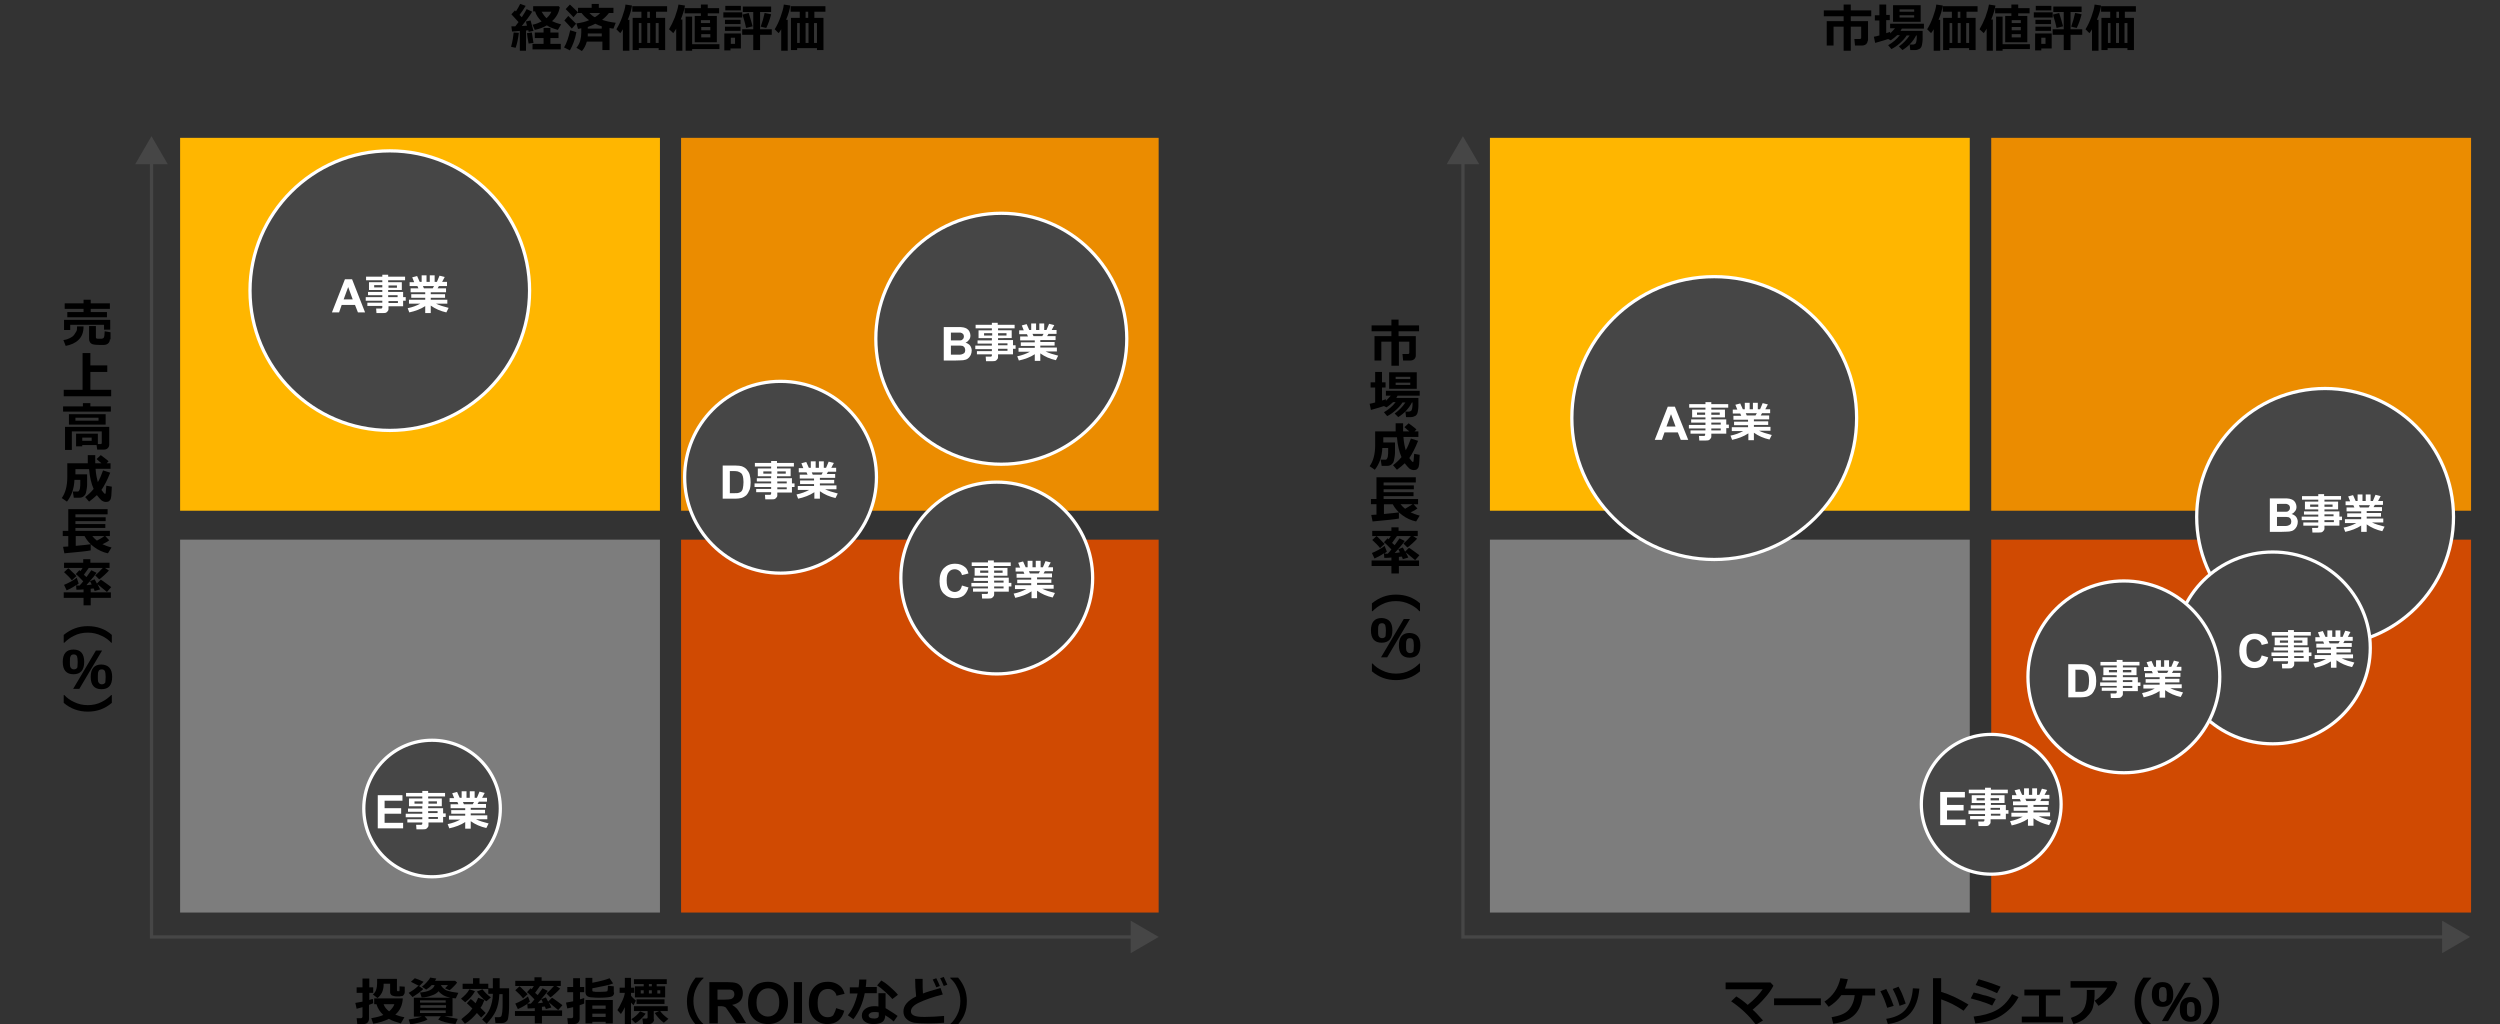 <?xml version="1.0" encoding="utf-8"?>
<!-- Generator: Adobe Illustrator 27.2.0, SVG Export Plug-In . SVG Version: 6.00 Build 0)  -->
<svg version="1.1" xmlns="http://www.w3.org/2000/svg" xmlns:xlink="http://www.w3.org/1999/xlink" x="0px" y="0px"
	 viewBox="0 0 769 315" enable-background="new 0 0 769 315" xml:space="preserve">
<rect x="0" y="0" width="769" height="315" fill="#333333" stroke="none"/>
<g id="template">
</g>
<g id="object">
	<g>
		<path d="M114.8,308.6c-0.3,0.1-0.7,0.3-1.3,0.5v4.3c0,0.5-0.2,0.9-0.5,1.2c-0.3,0.3-0.8,0.4-1.3,0.4h-1.8l-0.2-1.8h1.3
			c0.3,0,0.5-0.2,0.5-0.5v-2.9c-0.6,0.2-1.2,0.3-1.8,0.5l-0.4-1.8c0.4-0.1,1.1-0.2,2.2-0.4v-2.7h-1.8v-1.7h1.8v-2.7h2.1v2.7h1.2v1.7
			h-1.2v2.2c0.5-0.2,0.9-0.3,1.1-0.3L114.8,308.6z M123.9,307.1c-0.1,2-0.8,3.7-2.3,5c0.7,0.3,1.6,0.6,2.8,0.8l-1.1,1.9
			c-1.4-0.4-2.7-0.8-3.7-1.4c-1.4,0.7-3,1.2-4.8,1.5l-0.6-1.7c1.7-0.3,2.9-0.6,3.7-1c-1-0.9-1.7-2-2.1-3.3h-0.7v-1.8H123.9z
			 M124.5,303.5v1.7c0,0.3-0.1,0.5-0.3,0.8s-0.4,0.4-0.7,0.4c-0.3,0.1-0.7,0.1-1.3,0.1c-0.3,0-0.6,0-1-0.1s-0.7-0.2-0.9-0.4
			c-0.2-0.2-0.3-0.5-0.3-0.7v-2.7h-2v0.1v0.1v0.2c0,0.8-0.2,1.6-0.5,2.3c-0.4,0.7-0.8,1.3-1.4,1.7l-1.4-1.1c0.3-0.2,0.5-0.5,0.7-0.8
			s0.3-0.6,0.4-1s0.2-0.9,0.2-1.6v-1.4h6.1v3.5c0,0.2,0.1,0.3,0.2,0.3h0.3c0.1,0,0.1,0,0.2,0c0.1,0,0.1-0.2,0.1-0.6
			c0-0.4,0-0.7,0-0.9L124.5,303.5z M119.7,311.1c0.8-0.7,1.4-1.5,1.6-2.2H118C118.3,309.8,118.9,310.5,119.7,311.1z"/>
		<path d="M130.2,304.2c-0.3,0.4-0.9,0.8-1.5,1.3c-0.7,0.5-1.3,0.9-1.8,1.2l-1.2-1.3c1.1-0.6,2.1-1.3,3-2.2L130.2,304.2z
			 M131.5,313.6c-0.5,0.3-1.3,0.6-2.4,0.9c-1.1,0.3-2.1,0.5-2.9,0.6l-0.5-1.5c1.5-0.2,2.9-0.5,4.1-0.9h-2.5v-5.8h11.2
			c-0.9-0.2-1.7-0.5-2.2-0.8c-0.5-0.3-1-0.7-1.4-1.2c-0.4,0.5-1.1,1-2.1,1.3c-1,0.4-2,0.6-3.1,0.6l-0.5-1.5c1.2-0.1,2.2-0.3,3-0.7
			c0.8-0.4,1.3-0.9,1.5-1.6h-0.9c-0.5,0.6-1.1,1-1.7,1.4l-1.3-0.9c0.5-0.4,1-0.8,1.5-1.4s0.9-1,1-1.4l1.9,0.3
			c-0.1,0.3-0.3,0.5-0.4,0.7h6.2l0.6,0.5c-0.2,0.4-0.6,0.8-1.1,1.3s-0.9,0.9-1.2,1.1l-1.4-0.6c0.3-0.3,0.6-0.6,0.9-1h-2.2
			c0.2,0.3,0.4,0.7,0.8,1s0.7,0.6,1.1,0.7s0.9,0.3,1.5,0.4s1.3,0.2,2,0.3l-0.8,1.7c-0.4,0-0.7-0.1-1-0.1v5.6h-2.5
			c0.8,0.2,2.2,0.5,4.1,0.8l-0.7,1.6c-2.6-0.3-4.3-0.8-5.3-1.4l0.8-1h-5L131.5,313.6z M130.3,302l-1.3,1.3c-0.6-0.3-1.5-0.7-2.6-1.3
			l1.2-1.1C128.3,301.1,129.2,301.5,130.3,302z M137.1,308.4v-0.7h-7.9v0.7H137.1z M129.3,310h7.9v-0.8h-7.9V310z M137.1,310.8h-7.9
			v0.8h7.9V310.8z"/>
		<path d="M146.1,304.9c-0.7,1.3-1.7,2.4-3,3.4l-1.3-1.1c1.1-0.9,2-1.8,2.6-2.9L146.1,304.9z M149,307.6c-0.4,1.1-0.8,1.9-1.2,2.4
			c0.8,0.8,1.3,1.3,1.6,1.6L148,313c-0.3-0.4-0.8-0.8-1.3-1.4c-1.1,1.3-2.3,2.5-3.7,3.3l-1.1-1.4c0.5-0.4,1.1-0.9,1.8-1.5
			c0.7-0.6,1.2-1.2,1.6-1.8c-0.8-0.8-1.4-1.3-1.7-1.6l1.2-1.3c0.3,0.2,0.8,0.6,1.5,1.3c0.2-0.4,0.5-1,0.8-1.7L149,307.6z
			 M150.2,304.2h-7.9v-1.6h3.2v-1.7h2v1.7h2.7V304.2z M151,306.8l-1.4,1.2c-0.5-0.3-1-0.8-1.6-1.4c-0.6-0.6-1-1.1-1.3-1.6l1.7-0.7
			C149.1,305.2,150,306.1,151,306.8z M153.6,305.8c-0.1,2.2-0.5,3.9-1.1,5.2c-0.6,1.3-1.6,2.6-2.8,3.9l-1.4-1.3
			c1.1-1.1,1.9-2.2,2.4-3.4s0.9-2.7,0.9-4.5h-1.4V304h1.4v-3.1h2.1v3.1h2.9v5c0,0.9,0,1.8-0.1,2.7c-0.1,0.9-0.2,1.6-0.3,1.9
			c-0.1,0.3-0.4,0.6-0.7,0.8s-0.7,0.3-1.2,0.3h-1.9l-0.2-1.8h1.2c0.3,0,0.5-0.1,0.7-0.2c0.2-0.2,0.3-0.7,0.4-1.5
			c0.1-0.8,0.1-1.7,0.1-2.7l0-2.7H153.6z"/>
		<path d="M163,308.1c-0.1,0.1-0.4,0.3-0.8,0.6c0.4,0,0.8,0,1.1,0c0.4-0.4,0.7-0.8,1.1-1.3c-1.1-1.1-1.8-1.9-2.3-2.2l1.1-1.2
			c0.1,0,0.2,0.1,0.3,0.3c0.3-0.3,0.5-0.7,0.7-1h-5.7v-1.6h5.9v-1.1h2.2v1.1h5.9v1.6h-1.4l1.2,0.8c-0.3,0.3-0.7,0.8-1.4,1.4
			c-0.7,0.6-1.2,1.1-1.6,1.3l-1.2-1.2c0.8-0.7,1.6-1.5,2.3-2.3h-4.3c-0.5,0.7-1,1.4-1.5,2.1l0.8,0.7c0.6-0.8,1.1-1.5,1.5-2.1
			l1.6,0.8c-0.4,0.6-1.1,1.5-2.1,2.6l1.5-0.6c0.1,0.2,0.4,0.6,0.7,1.3l1.2-1.2c0.2,0.1,0.8,0.5,1.6,1.1c0.8,0.6,1.4,1,1.6,1.2
			l-1.3,1.5l-2.9-2.4c0.3,0.6,0.6,1.1,0.8,1.6l-1.7,0.5c0-0.1-0.1-0.4-0.3-0.8c-0.3,0-0.6,0.1-0.9,0.1v1.1h6.2v1.7h-6.2v2.3h-2.2
			v-2.3h-6.1V311h6.1v-0.9c-0.8,0.1-1.5,0.1-2.2,0.1l-0.1-1.4c-1.2,0.8-2.2,1.3-2.9,1.6l-0.8-1.7c0.5-0.2,1.2-0.5,2.1-1
			c0.9-0.5,1.5-0.9,1.8-1.2L163,308.1z M162.3,305.8l-1.4,1.3c-0.6-0.8-1.4-1.6-2.4-2.5l1.3-1.2c0.2,0.1,0.6,0.5,1.2,1.1
			C161.6,305.1,162,305.5,162.3,305.8z M165.4,308.6c0.5,0,1-0.1,1.6-0.2c-0.2-0.4-0.3-0.7-0.5-1C166,307.9,165.7,308.2,165.4,308.6
			z"/>
		<path d="M179.7,308.7c-0.3,0.1-0.8,0.3-1.4,0.5v4.2c0,0.5-0.2,0.9-0.5,1.2c-0.3,0.3-0.8,0.4-1.3,0.4h-1.8l-0.2-1.8h1.3
			c0.3,0,0.5-0.2,0.5-0.5v-2.9l-1.8,0.4l-0.4-1.8c0.5-0.1,1.2-0.2,2.2-0.4v-2.8h-1.8v-1.6h1.8v-2.7h2.1v2.7h1.3v1.6h-1.3v2.2
			c0.6-0.2,1-0.3,1.3-0.4L179.7,308.7z M186.3,314.3h-4.1v0.5h-2.1v-7.2h8.4v7.2h-2.2V314.3z M188.9,305.3c0,0.5-0.2,1-0.7,1.2
			s-1.7,0.4-3.8,0.4c-0.7,0-1.4,0-2.2-0.1c-0.8,0-1.4-0.2-1.7-0.5c-0.3-0.3-0.4-0.7-0.4-1.1v-4.4h2.1v1.5c2.6-0.5,4.4-1,5.3-1.4
			l1.1,1.6c-1.1,0.5-3.3,0.9-6.4,1.5v0.6c0,0.1,0,0.2,0.1,0.3c0.1,0.1,0.1,0.1,0.2,0.1c0.1,0,0.3,0,0.7,0.1c0.4,0,0.9,0,1.4,0
			c1.3,0,2-0.1,2.2-0.2c0.1-0.1,0.2-0.7,0.2-1.7l1.8,0.2V305.3z M186.3,310.3v-1h-4.1v1H186.3z M182.2,312.8h4.1v-1h-4.1V312.8z"/>
		<path d="M192.2,309.8c-0.3,0.7-0.7,1.4-1.2,2.1l-1.1-1.2c0.5-0.7,0.9-1.6,1.4-2.6c0.5-1,0.8-1.9,0.9-2.7h-1.6v-1.6h1.6v-3h1.9v3h1
			v1.6h-1v0.9c0.2,0.3,0.7,0.8,1.5,1.5l-0.7,1.4c-0.2-0.2-0.5-0.4-0.8-0.8v6.6h-1.9V309.8z M198.6,311.8c-0.3,0.5-0.9,1.1-1.5,1.7
			c-0.7,0.6-1.2,1-1.7,1.2l-1.2-1.2c1-0.6,1.9-1.4,2.7-2.4L198.6,311.8z M201.2,313.6c0,0.4-0.2,0.7-0.5,1s-0.7,0.4-1.1,0.4h-1.8
			l-0.2-1.7h1.2c0.1,0,0.2,0,0.3-0.1s0.1-0.2,0.1-0.3V311H195v-1.5h10.4v1.5h-4.3V313.6z M198,303.4v-0.7h-3v-1.5h10.1v1.5h-3.1v0.7
			h2.6v3.4h-9.3v-3.4H198z M204.4,308.8h-8.6v-1.4h8.6V308.8z M198,304.6h-0.9v1h0.9V304.6z M199.6,302.7v0.7h0.9v-0.7H199.6z
			 M200.5,304.6h-0.9v1h0.9V304.6z M205.6,313.4l-1.4,1.2c-1.1-0.8-2-1.8-2.8-3l1.6-0.7C203.6,311.8,204.5,312.6,205.6,313.4z
			 M203.1,305.6v-1h-0.9v1H203.1z"/>
		<path d="M216.4,315.2H214c-0.9-1.1-1.6-2.2-2-3.2c-0.5-1.2-0.7-2.6-0.7-4c0-2.7,0.9-5.1,2.7-7.3h2.4v0.2c-0.9,0.8-1.6,1.8-2.1,2.8
			c-0.7,1.3-1,2.7-1,4.2c0,1.5,0.3,2.9,1,4.3c0.5,1.1,1.2,2,2.1,2.8V315.2z"/>
		<path d="M218.2,314.7v-12.6h5.4c1.3,0,2.3,0.1,2.9,0.3c0.6,0.2,1.1,0.6,1.5,1.2c0.4,0.6,0.5,1.2,0.5,2c0,0.9-0.3,1.7-0.8,2.3
			c-0.6,0.6-1.4,1-2.5,1.2c0.5,0.3,1,0.7,1.4,1.1c0.4,0.4,0.8,1.1,1.4,2l1.5,2.5h-3l-1.8-2.7c-0.7-1-1.1-1.6-1.3-1.9
			c-0.2-0.3-0.5-0.4-0.8-0.5s-0.7-0.1-1.3-0.1h-0.5v5.3H218.2z M220.7,307.5h1.9c1.2,0,2-0.1,2.3-0.2c0.3-0.1,0.5-0.3,0.7-0.5
			c0.2-0.3,0.3-0.6,0.3-0.9c0-0.4-0.1-0.8-0.3-1c-0.2-0.3-0.5-0.4-1-0.5c-0.2,0-0.8,0-1.9,0h-2V307.5z"/>
		<path d="M230.1,308.5c0-1.3,0.2-2.4,0.6-3.2c0.3-0.6,0.7-1.2,1.2-1.7c0.5-0.5,1-0.9,1.6-1.1c0.8-0.3,1.7-0.5,2.7-0.5
			c1.9,0,3.3,0.6,4.5,1.7c1.1,1.2,1.7,2.8,1.7,4.8c0,2-0.6,3.6-1.7,4.8c-1.1,1.1-2.6,1.7-4.4,1.7c-1.9,0-3.4-0.6-4.5-1.7
			C230.6,312.1,230.1,310.5,230.1,308.5z M232.7,308.4c0,1.4,0.3,2.5,1,3.2c0.7,0.7,1.5,1.1,2.5,1.1s1.8-0.4,2.5-1.1s1-1.8,1-3.3
			c0-1.4-0.3-2.5-0.9-3.2s-1.5-1.1-2.5-1.1c-1,0-1.9,0.4-2.5,1.1C233,305.9,232.7,307,232.7,308.4z"/>
		<path d="M244.2,314.7v-12.6h2.5v12.6H244.2z"/>
		<path d="M257.2,310.1l2.5,0.8c-0.4,1.4-1,2.4-1.9,3.1c-0.9,0.7-2,1-3.3,1c-1.7,0-3-0.6-4.1-1.7c-1.1-1.1-1.6-2.7-1.6-4.7
			c0-2.1,0.5-3.7,1.6-4.9s2.5-1.7,4.3-1.7c1.5,0,2.8,0.5,3.8,1.4c0.6,0.5,1,1.3,1.3,2.3l-2.5,0.6c-0.1-0.7-0.5-1.2-0.9-1.5
			c-0.5-0.4-1-0.6-1.7-0.6c-0.9,0-1.7,0.3-2.3,1c-0.6,0.7-0.9,1.8-0.9,3.3c0,1.6,0.3,2.7,0.9,3.4s1.3,1,2.2,1c0.7,0,1.3-0.2,1.7-0.6
			C256.6,311.7,257,311,257.2,310.1z"/>
		<path d="M266.5,301.3c0,0.8-0.1,1.6-0.2,2.3h3.4v1.9H266c-0.6,3-1.7,5.7-3.5,8l-1.7-1.2c1.4-1.7,2.4-4,3-6.7h-2.4v-1.9h2.7
			c0.1-0.7,0.2-1.5,0.2-2.4L266.5,301.3z M276.1,312.5l-1.2,1.7c-1-0.9-1.9-1.5-2.6-1.9c0,0.9-0.3,1.6-0.8,2s-1.5,0.7-2.8,0.7
			c-1,0-1.9-0.2-2.6-0.7s-1-1.1-1-1.9c0-0.9,0.4-1.6,1.1-2.1c0.7-0.5,1.6-0.8,2.7-0.8c0.5,0,0.9,0,1.3,0.1v-4.1h2.2v4.6
			C273.3,310.7,274.6,311.4,276.1,312.5z M270.2,311.4c-0.4-0.1-0.9-0.1-1.3-0.1c-0.5,0-0.9,0.1-1.2,0.3c-0.3,0.2-0.5,0.4-0.5,0.7
			c0,0.7,0.6,1,1.8,1c0.8,0,1.3-0.3,1.3-0.9V311.4z M276.2,306l-1.7,1.3c-0.5-0.6-1.3-1.4-2.3-2.3s-1.8-1.5-2.4-1.9l1.3-1.5
			c0.7,0.4,1.6,1,2.6,1.9S275.6,305.2,276.2,306z"/>
		<path d="M290.4,314.6c-1.6,0.1-3.2,0.2-4.8,0.2c-2.2,0-3.7-0.1-4.4-0.2c-1-0.2-1.8-0.6-2.4-1.2c-0.6-0.6-0.9-1.3-0.9-2.3
			c0-1.8,1.3-3.3,3.9-4.6c-0.2-1.8-0.3-3.6-0.3-5.4h2.3l0,0.7v0.2c0,1.2,0,2.4,0.1,3.6c1.2-0.5,3-1,5.4-1.7l0.7,2
			c-3.2,0.8-5.6,1.7-7.3,2.5s-2.5,1.7-2.5,2.7c0,1.2,1.3,1.7,3.8,1.7h0.7c1.6,0,3.5-0.1,5.7-0.3L290.4,314.6z M289.1,303.3l-1.1,0.4
			c-0.2-0.6-0.6-1.4-1.1-2.4l1.1-0.4C288.4,301.7,288.8,302.5,289.1,303.3z M291.4,302.9l-1.1,0.4c-0.4-0.9-0.7-1.7-1.1-2.4l1.1-0.4
			C290.6,301.2,291,302,291.4,302.9z"/>
		<path d="M297.4,307.9c0,1.5-0.2,2.8-0.7,4c-0.4,1.1-1.1,2.1-2,3.2h-2.4V315c0.9-0.8,1.6-1.8,2.1-2.8c0.7-1.3,1-2.8,1-4.3
			c0-1.5-0.3-2.9-1-4.2c-0.5-1.1-1.2-2-2.1-2.8v-0.2h2.4C296.5,302.8,297.4,305.2,297.4,307.9z"/>
	</g>
	<g>
		<path d="M542.3,313.9l-2.2,1.3c-2-2.7-4.5-5.1-7.6-7.2l1.6-1.5c1.3,0.8,2.5,1.7,3.5,2.6c2-1.6,3.5-3.2,4.6-4.8h-11.4v-2.1h13.8
			l0.9,1c-0.6,1.2-1.5,2.5-2.7,3.8c-1.1,1.3-2.4,2.5-3.7,3.6C539.7,311,540.7,312.1,542.3,313.9z"/>
		<path d="M560.1,309.2h-14.4v-2.1h14.4V309.2z"/>
		<path d="M572.9,306.1c-0.2,2.6-1,4.6-2.4,6s-3.6,2.4-6.6,2.8l-0.5-2c2.4-0.4,4.2-1.1,5.2-2.2s1.7-2.6,1.9-4.6h-4.1
			c-1,1.4-2.3,2.6-3.9,3.6l-1.3-1.6c2.6-1.7,4.2-4.1,4.9-7.2l2.3,0.3c-0.3,1.1-0.6,2.1-0.9,2.9h9.3v2.1H572.9z"/>
		<path d="M582.5,309.4l-2,0.6c-0.5-1.6-1.1-3.3-2.1-5.1l1.8-0.7c0.3,0.6,0.6,1.2,0.9,1.8C581.4,306.6,581.9,307.7,582.5,309.4z
			 M590.4,304.1c-0.3,3.3-1.2,5.8-2.8,7.6c-1.6,1.8-3.9,2.9-6.9,3.3l-0.5-1.6c2.6-0.4,4.6-1.3,5.9-2.8c1.3-1.5,2.1-3.7,2.3-6.6
			L590.4,304.1z M586.2,308.7l-1.9,0.7c-0.4-1.6-1.1-3.3-2.1-5.2l1.8-0.7c0.5,0.9,0.8,1.6,1,2C585.2,305.9,585.6,307,586.2,308.7z"
			/>
		<path d="M605.5,309l-1.5,1.9c-2.2-1.5-4.5-2.7-6.9-3.5v7.6h-2.5v-14.1h2.5v4.2C599.8,305.9,602.5,307.2,605.5,309z"/>
		<path d="M613.9,307.3l-1.1,2c-1.2-0.5-2.1-0.9-2.9-1.1c-0.7-0.3-2-0.6-3.7-1.1l0.9-1.8c1.1,0.2,2.1,0.5,3,0.8
			C611,306.2,612.3,306.7,613.9,307.3z M620.9,306.7c-1.3,2.5-3.1,4.3-5.3,5.7s-4.9,2.1-8,2.4l-0.5-2.1c2.7-0.3,5-0.9,6.9-1.9
			c1.9-1,3.6-2.7,4.9-5L620.9,306.7z M615.4,303.5l-1.1,2c-0.6-0.3-1.2-0.5-1.8-0.8c-0.6-0.2-1.1-0.4-1.5-0.6l-3.3-1.1l0.9-1.8
			C610.4,301.7,612.6,302.4,615.4,303.5z"/>
		<path d="M634.6,314.5h-12.7v-1.8h5.3v-6.5h-4.5v-1.8h11v1.8h-4.4v6.5h5.3V314.5z"/>
		<path d="M651.3,302.4c-0.1,0.4-0.3,1.1-0.8,2.1s-1.2,1.9-2.2,2.8c-1,0.9-1.9,1.6-2.8,2.1l-1.2-1.6c0.8-0.4,1.5-1,2.2-1.8
			c0.7-0.7,1.3-1.5,1.7-2.2h-11.3v-2h13.7L651.3,302.4z M644.3,304.5v0.4c0,1.1,0,2-0.1,2.7s-0.2,1.5-0.4,2.2
			c-0.2,0.8-0.6,1.5-1.2,2.2s-1.2,1.3-2,1.8c-0.8,0.5-1.7,0.9-2.8,1.2l-0.8-1.9c1.9-0.6,3.2-1.5,3.9-2.6s1-2.6,1-4.5l0-1.5H644.3z"
			/>
		<path d="M661.7,315.2h-2.4c-0.9-1.1-1.6-2.2-2-3.2c-0.5-1.2-0.7-2.6-0.7-4c0-2.7,0.9-5.1,2.7-7.3h2.4v0.2
			c-0.9,0.8-1.6,1.8-2.1,2.8c-0.7,1.3-1,2.7-1,4.2c0,1.5,0.3,2.9,1,4.3c0.5,1.1,1.2,2,2.1,2.8V315.2z"/>
		<path d="M668.5,305.9c0,2.5-1.1,3.8-3.3,3.8c-2.2,0-3.3-1.3-3.3-3.8c0-2.5,1.1-3.8,3.3-3.8C667.4,302.1,668.5,303.4,668.5,305.9z
			 M666.5,305.9c0-0.8-0.1-1.4-0.2-1.7c-0.2-0.4-0.5-0.6-1-0.6c-0.5,0-0.9,0.2-1,0.6c-0.2,0.3-0.2,0.9-0.2,1.7c0,0.7,0,1.2,0.1,1.5
			c0.2,0.5,0.6,0.8,1.1,0.8c0.5,0,0.9-0.2,1.1-0.6C666.4,307.3,666.5,306.7,666.5,305.9z M673.9,302.3l-7,11.8h-1.9l7-11.8H673.9z
			 M677.1,310.5c0,2.6-1.1,3.8-3.3,3.8c-2.2,0-3.3-1.3-3.3-3.8c0-2.5,1.1-3.8,3.3-3.8C676,306.7,677.1,308,677.1,310.5z
			 M675.1,310.5c0-0.8-0.1-1.4-0.2-1.7c-0.2-0.4-0.5-0.6-1-0.6c-0.5,0-0.9,0.2-1,0.6c-0.2,0.3-0.2,0.9-0.2,1.7c0,0.7,0,1.2,0.1,1.5
			c0.2,0.5,0.6,0.8,1.1,0.8c0.5,0,0.9-0.2,1.1-0.6C675,311.9,675.1,311.3,675.1,310.5z"/>
		<path d="M682.6,307.9c0,1.5-0.2,2.8-0.7,4c-0.4,1.1-1.1,2.1-2,3.2h-2.4V315c0.9-0.8,1.6-1.8,2.1-2.8c0.7-1.3,1-2.8,1-4.3
			c0-1.5-0.3-2.9-1-4.2c-0.5-1.1-1.2-2-2.1-2.8v-0.2h2.4C681.7,302.8,682.6,305.2,682.6,307.9z"/>
	</g>
	<g>
		<g>
			<polyline fill="none" stroke="#464646" stroke-miterlimit="10" points="46.6,49.1 46.6,288.2 349.2,288.2 			"/>
			<g>
				<polygon fill="#464646" points="41.6,50.5 46.6,41.9 51.6,50.5 				"/>
			</g>
			<g>
				<polygon fill="#464646" points="347.8,293.2 356.4,288.2 347.8,283.2 				"/>
			</g>
		</g>
	</g>
	<g>
		<g>
			<polyline fill="none" stroke="#464646" stroke-miterlimit="10" points="450,49.1 450,288.2 752.7,288.2 			"/>
			<g>
				<polygon fill="#464646" points="445,50.5 450,41.9 455,50.5 				"/>
			</g>
			<g>
				<polygon fill="#464646" points="751.2,293.2 759.8,288.2 751.2,283.2 				"/>
			</g>
		</g>
	</g>
	<polygon fill-rule="evenodd" clip-rule="evenodd" fill="#FFB600" points="55.4,42.4 203,42.4 203,157.1 55.4,157.1 55.4,42.4 	"/>
	<polygon fill-rule="evenodd" clip-rule="evenodd" fill="#7D7D7D" points="55.4,166 203,166 203,280.7 55.4,280.7 55.4,166 	"/>
	<polygon fill-rule="evenodd" clip-rule="evenodd" fill="#EB8C00" points="209.5,42.4 356.4,42.4 356.4,157.1 209.5,157.1 
		209.5,42.4 	"/>
	<polygon fill-rule="evenodd" clip-rule="evenodd" fill="#D04A02" points="209.5,166 356.4,166 356.4,280.7 209.5,280.7 209.5,166 	
		"/>
	<g>
		<path d="M159.6,10.1c-0.1,0.7-0.2,1.6-0.4,2.5c-0.2,0.9-0.4,1.6-0.6,2.1l-1.4-0.3c0.5-1.8,0.7-3.3,0.8-4.4L159.6,10.1z
			 M161.8,15.6h-1.9V9.5c-1.1,0.1-1.9,0.2-2.4,0.2l-0.2-1.6c0.3,0,0.7,0,1.2,0c0.4-0.5,0.7-0.9,1-1.3c-0.6-0.7-1.3-1.4-2.2-2.4
			l1.1-1.2l0.3,0.3c0.5-0.8,1-1.6,1.3-2.3l1.7,0.6c-0.6,1-1.2,1.9-1.9,2.8l0.7,0.7c0.7-1.1,1.2-1.9,1.5-2.5l1.7,0.8
			c-0.9,1.5-2,2.9-3.2,4.4l1.6-0.1c-0.2-0.7-0.3-1.1-0.3-1.3l1.4-0.3c0.2,0.8,0.5,1.8,0.9,3.2l-1.5,0.3c0-0.1,0-0.2-0.1-0.5
			c-0.2,0-0.4,0.1-0.7,0.1V15.6z M164.1,13.2l-1.5,0.2c-0.3-1.4-0.4-2.5-0.5-3.2l1.5-0.2L164.1,13.2z M172.5,15.2h-8.7v-1.7h3.4
			v-1.8h-2.7V10h2.7V8.6h2.1V10h2.5v1.7h-2.5v1.8h3.2V15.2z M172.2,2.3c-0.3,1.5-1,3-2.4,4.2c0.8,0.4,1.7,0.7,2.8,1l-1,1.7
			c-1.4-0.4-2.5-0.8-3.4-1.4c-1,0.6-2.2,1.1-3.7,1.4l-0.7-1.6c1.1-0.2,2-0.6,2.8-1c-1-1-1.7-2-2-3.1H164V1.9h7.9L172.2,2.3z
			 M168.1,5.6c0.7-0.6,1.2-1.3,1.5-2h-3C167,4.3,167.5,5,168.1,5.6z"/>
		<path d="M177.3,9.9c-0.4,2.2-1.1,4-2,5.6l-1.8-0.9c0.8-1.3,1.4-3.1,1.9-5.3L177.3,9.9z M177.2,7.3l-1.3,1.5
			c-0.4-0.5-1.2-1.3-2.3-2.5l1.2-1.4C176,6.1,176.8,6.9,177.2,7.3z M180.5,12.8c-0.3,1.1-0.8,2.1-1.5,2.9l-1.7-1
			c0.6-0.7,1-1.5,1.2-2.3s0.3-1.5,0.3-2.4V8.7l-1,0.2l-0.5-1.7c1.5-0.2,2.9-0.5,3.9-1c-0.9-0.6-1.7-1.4-2.3-2.2h-1.2V3.8l-1.3,1.5
			c-0.5-0.6-1.3-1.4-2.4-2.5l1.3-1.4c1.2,1.1,2,1.9,2.5,2.4V2.4h4.2V1.2h2.2v1.2h4.5v1.6h-1.4c-0.6,0.8-1.3,1.5-2.1,2.1
			c1.2,0.4,2.5,0.7,4.2,0.9l-0.7,1.8c-0.4,0-0.8-0.1-1.2-0.2v6.8h-2.2v-2.6H180.5z M180.8,10.3c0,0.3,0,0.6,0,0.9h4.3v-0.9H180.8z
			 M180.8,8.3v0.5h4.3V8.1c-0.7-0.2-1.4-0.5-2-0.8C182.4,7.7,181.6,8,180.8,8.3z M183,5.3c0.6-0.4,1.2-0.8,1.6-1.3h-3.3
			C181.8,4.5,182.3,5,183,5.3z"/>
		<path d="M193.6,15.6h-2V9c-0.2,0.4-0.5,0.8-0.8,1.2l-1.2-1.2c0.7-1.1,1.3-2.4,1.8-3.8s0.9-2.7,1-3.8l2,0.3
			c-0.2,1.3-0.6,2.7-1.3,4.4h0.5V15.6z M202.6,14.8h-6.1v0.6h-1.9V5.5h2.7V3.6h-2.8V1.9h10.7v1.7h-3.4v1.9h2.8v9.9h-2V14.8z
			 M196.5,13.2h0.8V7.1h-0.8V13.2z M199.1,13.2h0.9V7.1h-0.9V13.2z M199.1,5.5h0.8V3.6h-0.8V5.5z M201.7,13.2h0.9V7.1h-0.9V13.2z"/>
		<path d="M209.9,15.6h-1.9V8.8c-0.3,0.5-0.6,1-0.9,1.4L205.8,9c0.6-1,1.2-2.2,1.8-3.7c0.5-1.4,0.9-2.7,1.1-3.9l2,0.3
			c-0.2,1.4-0.7,2.8-1.3,4.3h0.5V15.6z M213.7,12.9V4.9h1.9V4.1h-5V2.5h5V1.4h2.1v1.1h3.5v1.6h-3.5v0.8h2.8v8.1H213.7z M212.9,15.6
			h-2V5.1h2v8.5h8.4v1.5h-8.4V15.6z M218.4,7.1V6.2h-2.8v0.9H218.4z M215.7,9.3h2.8v-1h-2.8V9.3z M215.7,11.5h2.8v-1h-2.8V11.5z"/>
		<path d="M228.3,5.4h-5.8V3.8h5.8V5.4z M227.9,14.9h-3.2v0.6h-1.9v-5.2h5.1V14.9z M227.9,3.2h-4.8V1.8h4.8V3.2z M227.8,7.4h-4.8
			V6.1h4.8V7.4z M227.8,9.5h-4.8V8.2h4.8V9.5z M226.1,13.5v-1.9h-1.3v1.9H226.1z M237.4,10.7h-3.6v4.7l-2.1,0v-4.7h-3.4V9h3.4V3.7
			h-3.2V2h8.7v1.7h-3.4V9h3.6V10.7z M231.5,8.1l-2,0.5c-0.1-0.7-0.5-2.1-1.1-4.1l1.9-0.5C230.8,5.6,231.2,6.9,231.5,8.1z M237.2,4.4
			c-0.4,1.6-0.9,3-1.5,4.2L234,8.2c0.5-1.4,0.9-2.8,1.2-4.2L237.2,4.4z"/>
		<path d="M242.3,15.6h-2V9c-0.2,0.4-0.5,0.8-0.8,1.2l-1.2-1.2c0.7-1.1,1.3-2.4,1.8-3.8s0.9-2.7,1-3.8l2,0.3
			c-0.2,1.3-0.6,2.7-1.3,4.4h0.5V15.6z M251.3,14.8h-6.1v0.6h-1.9V5.5h2.7V3.6h-2.8V1.9h10.7v1.7h-3.4v1.9h2.8v9.9h-2V14.8z
			 M245.2,13.2h0.8V7.1h-0.8V13.2z M247.8,13.2h0.9V7.1h-0.9V13.2z M247.8,5.5h0.8V3.6h-0.8V5.5z M250.4,13.2h0.9V7.1h-0.9V13.2z"/>
	</g>
	<path fill-rule="evenodd" clip-rule="evenodd" fill="#464646" stroke="#FFFFFF" stroke-miterlimit="8" d="M76.9,89.4
		c0-23.7,19.3-43,43-43s43,19.3,43,43s-19.3,43-43,43S76.9,113.1,76.9,89.4L76.9,89.4z"/>
	<g>
		<path fill="#FFFFFF" d="M112.3,96.1h-2.2l-0.9-2.3h-4.1l-0.8,2.3h-2.2l4-10.2h2.2L112.3,96.1z M108.5,92.1l-1.4-3.8l-1.4,3.8
			H108.5z"/>
		<path fill="#FFFFFF" d="M124.1,94.2h-4.6v0.9c0,0.4-0.2,0.6-0.5,0.9s-0.7,0.3-1.2,0.3h-2l-0.1-1.4h1.5c0.1,0,0.2,0,0.3-0.1
			s0.1-0.2,0.1-0.3v-0.4h-4.6v-1h4.6v-0.6h-5.1v-1.1h5.1v-0.6h-4.4v-1h4.4v-0.6h-4.1v-2.4h4.1v-0.6h-5v-1.1h5v-0.6h1.8v0.6h5.2v1.1
			h-5.2v0.6h4.2v2.4h-4.2v0.6h4.6v1.6h0.8v1.1h-0.8V94.2z M117.6,87.7h-2.5v0.7h2.5V87.7z M122.1,88.5v-0.7h-2.6v0.7H122.1z
			 M122.3,91.4v-0.6h-2.9v0.6H122.3z M119.5,93.2h2.9v-0.6h-2.9V93.2z"/>
		<path fill="#FFFFFF" d="M130.9,94.1c-1.5,1-3.2,1.6-5,2l-0.5-1.3c1.5-0.3,2.8-0.8,3.9-1.4h-3.5v-1.2h5v-0.6h-4.3v-1.1h4.3v-0.6
			h-4.5v-1.2h2.4l-0.3-0.7h-2.4v-1.2h1.4l-0.6-1.5l1.5-0.4l0.8,1.8h0.6v-2h1.5v2h1v-2h1.5v2h0.7l0.8-1.9l1.6,0.4l-0.8,1.5h1.5V88
			h-2.5l-0.4,0.7h2.6v1.2h-4.7v0.6h4.4v1.1h-4.4v0.6h5.1v1.2h-3.5c1,0.5,2.3,0.9,3.9,1.3l-0.7,1.4c-1.8-0.4-3.4-1.1-4.8-2.1v2.3
			h-1.7V94.1z M130.1,88l0.3,0.7h2.7l0.4-0.7H130.1z"/>
	</g>
	<path fill-rule="evenodd" clip-rule="evenodd" fill="#464646" stroke="#FFFFFF" stroke-miterlimit="8" d="M277.1,177.8
		c0-16.3,13.2-29.5,29.5-29.5s29.5,13.2,29.5,29.5c0,16.3-13.2,29.5-29.5,29.5S277.1,194.1,277.1,177.8L277.1,177.8z"/>
	<path fill-rule="evenodd" clip-rule="evenodd" fill="#464646" stroke="#FFFFFF" stroke-miterlimit="8" d="M210.6,146.8
		c0-16.3,13.2-29.5,29.5-29.5s29.5,13.2,29.5,29.5c0,16.3-13.2,29.5-29.5,29.5S210.6,163.1,210.6,146.8L210.6,146.8z"/>
	<path fill-rule="evenodd" clip-rule="evenodd" fill="#464646" stroke="#FFFFFF" stroke-miterlimit="8" d="M269.4,104.2
		c0-21.3,17.3-38.6,38.6-38.6c21.3,0,38.6,17.3,38.6,38.6c0,21.3-17.3,38.6-38.6,38.6C286.7,142.8,269.4,125.5,269.4,104.2
		L269.4,104.2z"/>
	<g>
		<path fill="#FFFFFF" d="M295.9,180.1l2,0.6c-0.3,1.1-0.8,1.9-1.5,2.5c-0.7,0.5-1.6,0.8-2.7,0.8c-1.4,0-2.5-0.5-3.4-1.4
			c-0.9-0.9-1.3-2.2-1.3-3.8c0-1.7,0.4-3,1.3-4c0.9-0.9,2-1.4,3.5-1.4c1.3,0,2.3,0.4,3.1,1.1c0.5,0.4,0.8,1.1,1,1.9l-2,0.5
			c-0.1-0.5-0.4-1-0.8-1.3c-0.4-0.3-0.9-0.5-1.4-0.5c-0.8,0-1.4,0.3-1.8,0.8c-0.5,0.5-0.7,1.4-0.7,2.6c0,1.3,0.2,2.2,0.7,2.8
			c0.5,0.5,1.1,0.8,1.8,0.8c0.5,0,1-0.2,1.4-0.5C295.4,181.4,295.7,180.9,295.9,180.1z"/>
		<path fill="#FFFFFF" d="M310.4,182h-4.6v0.9c0,0.4-0.2,0.6-0.5,0.9s-0.7,0.3-1.2,0.3h-2l-0.1-1.4h1.5c0.1,0,0.2,0,0.3-0.1
			s0.1-0.2,0.1-0.3V182h-4.6v-1h4.6v-0.6h-5.1v-1.1h5.1v-0.6h-4.4v-1h4.4v-0.6h-4.1v-2.4h4.1v-0.6h-5V173h5v-0.6h1.8v0.6h5.2v1.1
			h-5.2v0.6h4.2v2.4h-4.2v0.6h4.6v1.6h0.8v1.1h-0.8V182z M304,175.5h-2.5v0.7h2.5V175.5z M308.4,176.2v-0.7h-2.6v0.7H308.4z
			 M308.7,179.2v-0.6h-2.9v0.6H308.7z M305.8,181h2.9v-0.6h-2.9V181z"/>
		<path fill="#FFFFFF" d="M317.3,181.9c-1.5,1-3.2,1.6-5,2l-0.5-1.3c1.5-0.3,2.8-0.8,3.9-1.4h-3.5V180h5v-0.6h-4.3v-1.1h4.3v-0.6
			h-4.5v-1.2h2.4l-0.3-0.7h-2.4v-1.2h1.4l-0.6-1.5l1.5-0.4l0.8,1.8h0.6v-2h1.5v2h1v-2h1.5v2h0.7l0.8-1.9l1.6,0.4l-0.8,1.5h1.5v1.2
			h-2.5l-0.4,0.7h2.6v1.2H319v0.6h4.4v1.1H319v0.6h5.1v1.2h-3.5c1,0.5,2.3,0.9,3.9,1.3l-0.7,1.4c-1.8-0.4-3.4-1.1-4.8-2.1v2.3h-1.7
			V181.9z M316.5,175.7l0.3,0.7h2.7l0.4-0.7H316.5z"/>
	</g>
	<g>
		<path fill="#FFFFFF" d="M222.4,143.2h3.8c0.9,0,1.5,0.1,1.9,0.2c0.6,0.2,1.1,0.5,1.5,0.9c0.4,0.5,0.8,1,1,1.7
			c0.2,0.7,0.3,1.5,0.3,2.4c0,0.8-0.1,1.6-0.3,2.2c-0.3,0.7-0.6,1.3-1.1,1.8c-0.4,0.3-0.8,0.6-1.5,0.8c-0.5,0.1-1.1,0.2-1.8,0.2
			h-3.9V143.2z M224.5,144.9v6.8h1.5c0.6,0,1,0,1.2-0.1c0.3-0.1,0.6-0.2,0.8-0.4s0.4-0.5,0.5-1c0.1-0.5,0.2-1.1,0.2-1.9
			c0-0.8-0.1-1.4-0.2-1.8c-0.1-0.4-0.3-0.8-0.6-1s-0.6-0.4-1-0.5c-0.3-0.1-0.9-0.1-1.7-0.1H224.5z"/>
		<path fill="#FFFFFF" d="M243.7,151.5h-4.6v0.9c0,0.4-0.2,0.6-0.5,0.9s-0.7,0.3-1.2,0.3h-2l-0.1-1.4h1.5c0.1,0,0.2,0,0.3-0.1
			s0.1-0.2,0.1-0.3v-0.4h-4.6v-1h4.6v-0.6h-5.1v-1.1h5.1v-0.6h-4.4v-1h4.4v-0.6h-4.1v-2.4h4.1v-0.6h-5v-1.1h5v-0.6h1.8v0.6h5.2v1.1
			h-5.2v0.6h4.2v2.4h-4.2v0.6h4.6v1.6h0.8v1.1h-0.8V151.5z M237.3,145h-2.5v0.7h2.5V145z M241.7,145.7V145h-2.6v0.7H241.7z
			 M242,148.7v-0.6h-2.9v0.6H242z M239.1,150.5h2.9v-0.6h-2.9V150.5z"/>
		<path fill="#FFFFFF" d="M250.5,151.4c-1.5,1-3.2,1.6-5,2l-0.5-1.3c1.5-0.3,2.8-0.8,3.9-1.4h-3.5v-1.2h5v-0.6h-4.3v-1.1h4.3v-0.6
			H246V146h2.4l-0.3-0.7h-2.4V144h1.4l-0.6-1.5l1.5-0.4l0.8,1.8h0.6v-2h1.5v2h1v-2h1.5v2h0.7l0.8-1.9l1.6,0.4l-0.8,1.5h1.5v1.2h-2.5
			l-0.4,0.7h2.6v1.2h-4.7v0.6h4.4v1.1h-4.4v0.6h5.1v1.2h-3.5c1,0.5,2.3,0.9,3.9,1.3l-0.7,1.4c-1.8-0.4-3.4-1.1-4.8-2.1v2.3h-1.7
			V151.4z M249.7,145.3l0.3,0.7h2.7l0.4-0.7H249.7z"/>
	</g>
	<path fill-rule="evenodd" clip-rule="evenodd" fill="#464646" stroke="#FFFFFF" stroke-miterlimit="8" d="M111.9,248.7
		c0-11.6,9.4-21,21-21c11.6,0,21,9.4,21,21c0,11.6-9.4,21-21,21C121.3,269.7,111.9,260.3,111.9,248.7L111.9,248.7z"/>
	<g>
		<path fill="#FFFFFF" d="M116.2,254.8v-10.2h7.6v1.7h-5.5v2.3h5.1v1.7h-5.1v2.8h5.7v1.7H116.2z"/>
		<path fill="#FFFFFF" d="M136.4,253h-4.6v0.9c0,0.4-0.2,0.6-0.5,0.9s-0.7,0.3-1.2,0.3h-2l-0.1-1.4h1.5c0.1,0,0.2,0,0.3-0.1
			s0.1-0.2,0.1-0.2V253h-4.6v-1h4.6v-0.6h-5.1v-1.1h5.1v-0.6h-4.4v-1h4.4V248h-4.1v-2.4h4.1V245h-5v-1.1h5v-0.6h1.8v0.6h5.2v1.1
			h-5.2v0.6h4.2v2.4h-4.2v0.6h4.6v1.6h0.8v1.1h-0.8V253z M130,246.5h-2.5v0.7h2.5V246.5z M134.4,247.2v-0.7h-2.6v0.7H134.4z
			 M134.6,250.1v-0.6h-2.9v0.6H134.6z M131.8,251.9h2.9v-0.6h-2.9V251.9z"/>
		<path fill="#FFFFFF" d="M143.2,252.8c-1.5,1-3.2,1.6-5,2l-0.5-1.3c1.5-0.3,2.8-0.8,3.9-1.4h-3.5v-1.2h5v-0.6h-4.3v-1.1h4.3v-0.6
			h-4.5v-1.2h2.4l-0.3-0.7h-2.4v-1.2h1.4l-0.6-1.5l1.5-0.4l0.8,1.8h0.6v-2h1.5v2h1v-2h1.5v2h0.7l0.8-1.9l1.6,0.4l-0.8,1.5h1.5v1.2
			h-2.5l-0.4,0.7h2.6v1.2h-4.7v0.6h4.4v1.1h-4.4v0.6h5.1v1.2h-3.5c1,0.5,2.3,0.9,3.9,1.3l-0.7,1.4c-1.8-0.4-3.4-1.1-4.8-2.1v2.3
			h-1.7V252.8z M142.4,246.7l0.3,0.7h2.7l0.4-0.7H142.4z"/>
	</g>
	<polygon fill-rule="evenodd" clip-rule="evenodd" fill="#FFB600" points="458.3,42.4 605.9,42.4 605.9,157.1 458.3,157.1 
		458.3,42.4 	"/>
	<polygon fill-rule="evenodd" clip-rule="evenodd" fill="#7D7D7D" points="458.3,166 605.9,166 605.9,280.7 458.3,280.7 458.3,166 	
		"/>
	<polygon fill-rule="evenodd" clip-rule="evenodd" fill="#EB8C00" points="612.5,42.4 760.1,42.4 760.1,157.1 612.5,157.1 
		612.5,42.4 	"/>
	<polygon fill-rule="evenodd" clip-rule="evenodd" fill="#D04A02" points="612.5,166 760.1,166 760.1,280.7 612.5,280.7 612.5,166 	
		"/>
	<g>
		<path d="M574.5,12.5c0,0.4-0.2,0.8-0.5,1.1c-0.4,0.3-0.8,0.4-1.2,0.4h-2.2l-0.2-2h1.6c0.3,0,0.5-0.1,0.5-0.4V8.2h-3.2v7.4h-2.2
			V8.2h-3.1V14h-2.1V6.5h5.2V5h-6.1V3.2h6.1V1.4h2.2v1.8h6.3V5h-6.3v1.5h5.3V12.5z"/>
		<path d="M580.8,12c-0.9,0.3-2.2,0.7-4,1.2l-0.4-1.9c0.5-0.1,1.1-0.2,1.7-0.4V6.3h-1.4V4.7h1.4V1.4h2.1v3.2h1.1v1.6h-1.1v4
			c0.5-0.1,0.8-0.3,1.2-0.4l0,0.5c0.6-0.6,1.1-1.1,1.5-1.6h-1.5V7.3h10.4v1.5H585c-0.2,0.3-0.3,0.5-0.4,0.7h6.8c0,1.3,0,2.2,0,2.7
			s-0.1,1-0.2,1.6s-0.4,1-0.7,1.2c-0.4,0.2-0.8,0.4-1.4,0.4h-1.5l-0.2-1.7h1.1c0.2,0,0.4-0.1,0.6-0.2c0.2-0.1,0.3-0.4,0.4-0.9
			c0.1-0.5,0.1-1.1,0.1-1.7h-0.2c-0.9,1.8-2.3,3.3-4.2,4.5l-1.1-1.1c1.4-1,2.5-2.2,3.3-3.4h-0.9c-0.5,0.8-1.2,1.6-2.1,2.4
			s-1.8,1.4-2.6,1.8l-1-1.2c1.4-0.8,2.6-1.8,3.6-3.1h-0.8c-0.6,0.6-1.3,1.1-2,1.6L580.8,12z M590.8,6.7h-8.5V1.6h8.5V6.7z
			 M588.8,3.7V2.9h-4.5v0.7H588.8z M588.8,5.4V4.7h-4.5v0.7H588.8z"/>
		<path d="M596.8,15.6h-2V9c-0.2,0.4-0.5,0.8-0.8,1.2l-1.2-1.2c0.7-1.1,1.3-2.4,1.8-3.8s0.9-2.7,1-3.8l2,0.3
			c-0.2,1.3-0.6,2.7-1.3,4.4h0.5V15.6z M605.7,14.8h-6.1v0.6h-1.9V5.5h2.7V3.6h-2.8V1.9h10.7v1.7h-3.4v1.9h2.8v9.9h-2V14.8z
			 M599.7,13.2h0.8V7.1h-0.8V13.2z M602.2,13.2h0.9V7.1h-0.9V13.2z M602.2,5.5h0.8V3.6h-0.8V5.5z M604.8,13.2h0.9V7.1h-0.9V13.2z"/>
		<path d="M613,15.6h-1.9V8.8c-0.3,0.5-0.6,1-0.9,1.4L608.9,9c0.6-1,1.2-2.2,1.8-3.7c0.5-1.4,0.9-2.7,1.1-3.9l2,0.3
			c-0.2,1.4-0.7,2.8-1.3,4.3h0.5V15.6z M616.8,12.9V4.9h1.9V4.1h-5V2.5h5V1.4h2.1v1.1h3.5v1.6h-3.5v0.8h2.8v8.1H616.8z M616,15.6h-2
			V5.1h2v8.5h8.4v1.5H616V15.6z M621.6,7.1V6.2h-2.8v0.9H621.6z M618.8,9.3h2.8v-1h-2.8V9.3z M618.8,11.5h2.8v-1h-2.8V11.5z"/>
		<path d="M631.4,5.4h-5.8V3.8h5.8V5.4z M631.1,14.9h-3.2v0.6H626v-5.2h5.1V14.9z M631,3.2h-4.8V1.8h4.8V3.2z M630.9,7.4h-4.8V6.1
			h4.8V7.4z M630.9,9.5h-4.8V8.2h4.8V9.5z M629.2,13.5v-1.9h-1.3v1.9H629.2z M640.5,10.7h-3.6v4.7l-2.1,0v-4.7h-3.4V9h3.4V3.7h-3.2
			V2h8.7v1.7h-3.4V9h3.6V10.7z M634.6,8.1l-2,0.5c-0.1-0.7-0.5-2.1-1.1-4.1l1.9-0.5C633.9,5.6,634.3,6.9,634.6,8.1z M640.3,4.4
			c-0.4,1.6-0.9,3-1.5,4.2l-1.7-0.4c0.5-1.4,0.9-2.8,1.2-4.2L640.3,4.4z"/>
		<path d="M645.5,15.6h-2V9c-0.2,0.4-0.5,0.8-0.8,1.2l-1.2-1.2c0.7-1.1,1.3-2.4,1.8-3.8s0.9-2.7,1-3.8l2,0.3
			c-0.2,1.3-0.6,2.7-1.3,4.4h0.5V15.6z M654.4,14.8h-6.1v0.6h-1.9V5.5h2.7V3.6h-2.8V1.9H657v1.7h-3.4v1.9h2.8v9.9h-2V14.8z
			 M648.4,13.2h0.8V7.1h-0.8V13.2z M650.9,13.2h0.9V7.1h-0.9V13.2z M651,5.5h0.8V3.6H651V5.5z M653.5,13.2h0.9V7.1h-0.9V13.2z"/>
	</g>
	<path fill-rule="evenodd" clip-rule="evenodd" fill="#464646" stroke="#FFFFFF" stroke-miterlimit="8" d="M675.7,159
		c0-21.8,17.7-39.5,39.5-39.5s39.5,17.7,39.5,39.5c0,21.8-17.7,39.5-39.5,39.5S675.7,180.8,675.7,159L675.7,159z"/>
	<path fill-rule="evenodd" clip-rule="evenodd" fill="#464646" stroke="#FFFFFF" stroke-miterlimit="8" d="M669.1,199.3
		c0-16.3,13.4-29.5,30-29.5c16.5,0,30,13.2,30,29.5c0,16.3-13.4,29.5-30,29.5C682.5,228.8,669.1,215.6,669.1,199.3L669.1,199.3z"/>
	<path fill-rule="evenodd" clip-rule="evenodd" fill="#464646" stroke="#FFFFFF" stroke-miterlimit="8" d="M623.8,208.2
		c0-16.3,13.2-29.5,29.5-29.5c16.3,0,29.5,13.2,29.5,29.5c0,16.3-13.2,29.5-29.5,29.5C637,237.7,623.8,224.5,623.8,208.2
		L623.8,208.2z"/>
	<path fill-rule="evenodd" clip-rule="evenodd" fill="#464646" stroke="#FFFFFF" stroke-miterlimit="8" d="M483.5,128.6
		c0-24,19.6-43.5,43.8-43.5c24.2,0,43.8,19.5,43.8,43.5s-19.6,43.5-43.8,43.5C503.2,172.1,483.5,152.6,483.5,128.6L483.5,128.6z"/>
	<g>
		<path fill="#FFFFFF" d="M519.3,135.3H517l-0.9-2.3H512l-0.8,2.3H509l4-10.2h2.2L519.3,135.3z M515.4,131.2l-1.4-3.8l-1.4,3.8
			H515.4z"/>
		<path fill="#FFFFFF" d="M531,133.4h-4.6v0.9c0,0.4-0.2,0.6-0.5,0.9s-0.7,0.3-1.2,0.3h-2l-0.1-1.4h1.5c0.1,0,0.2,0,0.3-0.1
			s0.1-0.2,0.1-0.2v-0.4H520v-1h4.6v-0.6h-5.1v-1.1h5.1V130h-4.4v-1h4.4v-0.6h-4.1v-2.4h4.1v-0.6h-5v-1.1h5v-0.6h1.8v0.6h5.2v1.1
			h-5.2v0.6h4.2v2.4h-4.2v0.6h4.6v1.6h0.8v1.1H531V133.4z M524.6,126.9H522v0.7h2.5V126.9z M529,127.6v-0.7h-2.6v0.7H529z
			 M529.3,130.6V130h-2.9v0.6H529.3z M526.4,132.4h2.9v-0.6h-2.9V132.4z"/>
		<path fill="#FFFFFF" d="M537.8,133.3c-1.5,1-3.2,1.6-5,2l-0.5-1.3c1.5-0.3,2.8-0.8,3.9-1.4h-3.5v-1.2h5v-0.6h-4.3v-1.1h4.3v-0.6
			h-4.5v-1.2h2.4l-0.3-0.7H533v-1.2h1.4l-0.6-1.5l1.5-0.4l0.8,1.8h0.6v-2h1.5v2h1v-2h1.5v2h0.7l0.8-1.9l1.6,0.4l-0.8,1.5h1.5v1.2
			H542l-0.4,0.7h2.6v1.2h-4.7v0.6h4.4v1.1h-4.4v0.6h5.1v1.2h-3.5c1,0.5,2.3,0.9,3.9,1.3l-0.7,1.4c-1.8-0.4-3.4-1.1-4.8-2.1v2.3h-1.7
			V133.3z M537,127.1l0.3,0.7h2.7l0.4-0.7H537z"/>
	</g>
	<g>
		<path fill="#FFFFFF" d="M698.3,153.3h4.1c0.8,0,1.4,0,1.8,0.1s0.8,0.2,1.1,0.4c0.3,0.2,0.6,0.5,0.8,0.9c0.2,0.4,0.3,0.8,0.3,1.2
			c0,0.5-0.1,0.9-0.4,1.3c-0.3,0.4-0.6,0.7-1.1,0.9c0.6,0.2,1.1,0.5,1.4,0.9c0.3,0.4,0.5,1,0.5,1.5c0,0.5-0.1,0.9-0.3,1.4
			c-0.2,0.4-0.5,0.8-0.9,1.1c-0.4,0.3-0.8,0.4-1.4,0.5c-0.3,0-1.2,0.1-2.5,0.1h-3.5V153.3z M700.4,155v2.4h1.4c0.8,0,1.3,0,1.5,0
			c0.4,0,0.6-0.2,0.8-0.4c0.2-0.2,0.3-0.5,0.3-0.8c0-0.3-0.1-0.6-0.3-0.8c-0.2-0.2-0.4-0.3-0.8-0.4c-0.2,0-0.8,0-1.8,0H700.4z
			 M700.4,159.1v2.7h1.9c0.7,0,1.2,0,1.4-0.1c0.3-0.1,0.6-0.2,0.8-0.4c0.2-0.2,0.3-0.5,0.3-0.9c0-0.3-0.1-0.6-0.2-0.8
			c-0.1-0.2-0.4-0.4-0.6-0.5c-0.3-0.1-0.9-0.1-1.8-0.1H700.4z"/>
		<path fill="#FFFFFF" d="M719.5,161.7H715v0.9c0,0.4-0.2,0.6-0.5,0.9s-0.7,0.3-1.2,0.3h-2l-0.1-1.4h1.5c0.1,0,0.2,0,0.3-0.1
			s0.1-0.2,0.1-0.2v-0.4h-4.6v-1h4.6V160H708v-1.1h5.1v-0.6h-4.4v-1h4.4v-0.6H709v-2.4h4.1v-0.6h-5v-1.1h5V152h1.8v0.6h5.2v1.1H715
			v0.6h4.2v2.4H715v0.6h4.6v1.6h0.8v1.1h-0.8V161.7z M713.1,155.2h-2.5v0.7h2.5V155.2z M717.5,155.9v-0.7H715v0.7H717.5z
			 M717.8,158.8v-0.6H715v0.6H717.8z M715,160.6h2.9V160H715V160.6z"/>
		<path fill="#FFFFFF" d="M726.4,161.6c-1.5,1-3.2,1.6-5,2l-0.5-1.3c1.5-0.3,2.8-0.8,3.9-1.4h-3.5v-1.2h5V159H722v-1.1h4.3v-0.6
			h-4.5v-1.2h2.4l-0.3-0.7h-2.4v-1.2h1.4l-0.6-1.5l1.5-0.4l0.8,1.8h0.6v-2h1.5v2h1v-2h1.5v2h0.7l0.8-1.9l1.6,0.4l-0.8,1.5h1.5v1.2
			h-2.5l-0.4,0.7h2.6v1.2h-4.7v0.6h4.4v1.1h-4.4v0.6h5.1v1.2h-3.5c1,0.5,2.3,0.9,3.9,1.3l-0.7,1.4c-1.8-0.4-3.4-1.1-4.8-2.1v2.3
			h-1.7V161.6z M725.6,155.4l0.3,0.7h2.7l0.4-0.7H725.6z"/>
	</g>
	<g>
		<path fill="#FFFFFF" d="M695.7,201.6l2,0.6c-0.3,1.1-0.8,1.9-1.5,2.5c-0.7,0.5-1.6,0.8-2.7,0.8c-1.4,0-2.5-0.5-3.4-1.4
			c-0.9-0.9-1.3-2.2-1.3-3.8c0-1.7,0.4-3,1.3-4c0.9-0.9,2-1.4,3.5-1.4c1.3,0,2.3,0.4,3.1,1.1c0.5,0.4,0.8,1.1,1,1.9l-2,0.5
			c-0.1-0.5-0.4-1-0.8-1.3c-0.4-0.3-0.9-0.5-1.4-0.5c-0.8,0-1.4,0.3-1.8,0.8c-0.5,0.5-0.7,1.4-0.7,2.6c0,1.3,0.2,2.2,0.7,2.8
			c0.5,0.5,1.1,0.8,1.8,0.8c0.5,0,1-0.2,1.4-0.5C695.2,202.9,695.5,202.3,695.7,201.6z"/>
		<path fill="#FFFFFF" d="M710.3,203.5h-4.6v0.9c0,0.4-0.2,0.6-0.5,0.9s-0.7,0.3-1.2,0.3h-2l-0.1-1.4h1.5c0.1,0,0.2,0,0.3-0.1
			s0.1-0.2,0.1-0.3v-0.4h-4.6v-1h4.6v-0.6h-5.1v-1.1h5.1v-0.6h-4.4v-1h4.4v-0.6h-4.1v-2.4h4.1v-0.6h-5v-1.1h5v-0.6h1.8v0.6h5.2v1.1
			h-5.2v0.6h4.2v2.4h-4.2v0.6h4.6v1.6h0.8v1.1h-0.8V203.5z M703.8,197h-2.5v0.7h2.5V197z M708.2,197.7V197h-2.6v0.7H708.2z
			 M708.5,200.7v-0.6h-2.9v0.6H708.5z M705.7,202.4h2.9v-0.6h-2.9V202.4z"/>
		<path fill="#FFFFFF" d="M717.1,203.4c-1.5,1-3.2,1.6-5,2l-0.5-1.3c1.5-0.3,2.8-0.8,3.9-1.4h-3.5v-1.2h5v-0.6h-4.3v-1.1h4.3v-0.6
			h-4.5v-1.2h2.4l-0.3-0.7h-2.4V196h1.4l-0.6-1.5l1.5-0.4l0.8,1.8h0.6v-2h1.5v2h1v-2h1.5v2h0.7l0.8-1.9l1.6,0.4l-0.8,1.5h1.5v1.2
			h-2.5l-0.4,0.7h2.6v1.2h-4.7v0.6h4.4v1.1h-4.4v0.6h5.1v1.2h-3.5c1,0.5,2.3,0.9,3.9,1.3l-0.7,1.4c-1.8-0.4-3.4-1.1-4.8-2.1v2.3
			h-1.7V203.4z M716.3,197.2l0.3,0.7h2.7l0.4-0.7H716.3z"/>
	</g>
	<g>
		<path fill="#FFFFFF" d="M636.3,204.3h3.8c0.9,0,1.5,0.1,1.9,0.2c0.6,0.2,1.1,0.5,1.5,0.9c0.4,0.5,0.8,1,1,1.7
			c0.2,0.7,0.3,1.5,0.3,2.4c0,0.8-0.1,1.6-0.3,2.2c-0.3,0.7-0.6,1.3-1.1,1.8c-0.4,0.3-0.8,0.6-1.5,0.8c-0.5,0.1-1.1,0.2-1.8,0.2
			h-3.9V204.3z M638.4,206v6.8h1.5c0.6,0,1,0,1.2-0.1c0.3-0.1,0.6-0.2,0.8-0.4s0.4-0.5,0.5-1c0.1-0.5,0.2-1.1,0.2-1.9
			c0-0.8-0.1-1.4-0.2-1.8c-0.1-0.4-0.3-0.8-0.6-1s-0.6-0.4-1-0.5c-0.3-0.1-0.9-0.1-1.7-0.1H638.4z"/>
		<path fill="#FFFFFF" d="M657.6,212.6H653v0.9c0,0.4-0.2,0.6-0.5,0.9s-0.7,0.3-1.2,0.3h-2l-0.1-1.4h1.5c0.1,0,0.2,0,0.3-0.1
			s0.1-0.2,0.1-0.3v-0.4h-4.6v-1h4.6V211H646v-1.1h5.1v-0.6h-4.4v-1h4.4v-0.6H647v-2.4h4.1v-0.6h-5v-1.1h5V203h1.8v0.6h5.2v1.1H653
			v0.6h4.2v2.4H653v0.6h4.6v1.6h0.8v1.1h-0.8V212.6z M651.2,206.1h-2.5v0.7h2.5V206.1z M655.6,206.8v-0.7H653v0.7H655.6z
			 M655.9,209.8v-0.6H653v0.6H655.9z M653,211.6h2.9V211H653V211.6z"/>
		<path fill="#FFFFFF" d="M664.4,212.5c-1.5,1-3.2,1.6-5,2l-0.5-1.3c1.5-0.3,2.8-0.8,3.9-1.4h-3.5v-1.2h5V210h-4.3v-1.1h4.3v-0.6
			h-4.5v-1.2h2.4l-0.3-0.7h-2.4v-1.2h1.4l-0.6-1.5l1.5-0.4l0.8,1.8h0.6v-2h1.5v2h1v-2h1.5v2h0.7l0.8-1.9l1.6,0.4l-0.8,1.5h1.5v1.2
			h-2.5l-0.4,0.7h2.6v1.2h-4.7v0.6h4.4v1.1h-4.4v0.6h5.1v1.2h-3.5c1,0.5,2.3,0.9,3.9,1.3l-0.7,1.4c-1.8-0.4-3.4-1.1-4.8-2.1v2.3
			h-1.7V212.5z M663.6,206.3l0.3,0.7h2.7l0.4-0.7H663.6z"/>
	</g>
	<path fill-rule="evenodd" clip-rule="evenodd" fill="#464646" stroke="#FFFFFF" stroke-miterlimit="8" d="M591,247.4
		c0-11.9,9.6-21.5,21.5-21.5s21.5,9.6,21.5,21.5c0,11.9-9.6,21.5-21.5,21.5S591,259.3,591,247.4L591,247.4z"/>
	<g>
		<path fill="#FFFFFF" d="M596.8,253.8v-10.2h7.6v1.7h-5.5v2.3h5.1v1.7h-5.1v2.8h5.7v1.7H596.8z"/>
		<path fill="#FFFFFF" d="M616.9,252h-4.6v0.9c0,0.4-0.2,0.6-0.5,0.9s-0.7,0.3-1.2,0.3h-2l-0.1-1.4h1.5c0.1,0,0.2,0,0.3-0.1
			s0.1-0.2,0.1-0.3V252H606v-1h4.6v-0.6h-5.1v-1.1h5.1v-0.6h-4.4v-1h4.4V247h-4.1v-2.4h4.1V244h-5v-1.1h5v-0.6h1.8v0.6h5.2v1.1h-5.2
			v0.6h4.2v2.4h-4.2v0.6h4.6v1.6h0.8v1.1h-0.8V252z M610.5,245.5H608v0.7h2.5V245.5z M614.9,246.2v-0.7h-2.6v0.7H614.9z
			 M615.2,249.1v-0.6h-2.9v0.6H615.2z M612.4,250.9h2.9v-0.6h-2.9V250.9z"/>
		<path fill="#FFFFFF" d="M623.8,251.9c-1.5,1-3.2,1.6-5,2l-0.5-1.3c1.5-0.3,2.8-0.8,3.9-1.4h-3.5v-1.2h5v-0.6h-4.3v-1.1h4.3v-0.6
			h-4.5v-1.2h2.4l-0.3-0.7h-2.4v-1.2h1.4l-0.6-1.5l1.5-0.4l0.8,1.8h0.6v-2h1.5v2h1v-2h1.5v2h0.7l0.8-1.9l1.6,0.4l-0.8,1.5h1.5v1.2
			H628l-0.4,0.7h2.6v1.2h-4.7v0.6h4.4v1.1h-4.4v0.6h5.1v1.2h-3.5c1,0.5,2.3,0.9,3.9,1.3l-0.7,1.4c-1.8-0.4-3.4-1.1-4.8-2.1v2.3h-1.7
			V251.9z M623,245.7l0.3,0.7h2.7l0.4-0.7H623z"/>
	</g>
	<g>
		<path fill="#FFFFFF" d="M290.4,100.6h4.1c0.8,0,1.4,0,1.8,0.1s0.8,0.2,1.1,0.4c0.3,0.2,0.6,0.5,0.8,0.9c0.2,0.4,0.3,0.8,0.3,1.2
			c0,0.5-0.1,0.9-0.4,1.3c-0.3,0.4-0.6,0.7-1.1,0.9c0.6,0.2,1.1,0.5,1.4,0.9c0.3,0.4,0.5,1,0.5,1.5c0,0.5-0.1,0.9-0.3,1.4
			c-0.2,0.4-0.5,0.8-0.9,1.1c-0.4,0.3-0.8,0.4-1.4,0.5c-0.3,0-1.2,0.1-2.5,0.1h-3.5V100.6z M292.5,102.3v2.4h1.4c0.8,0,1.3,0,1.5,0
			c0.4,0,0.6-0.2,0.8-0.4c0.2-0.2,0.3-0.5,0.3-0.8c0-0.3-0.1-0.6-0.3-0.8c-0.2-0.2-0.4-0.3-0.8-0.4c-0.2,0-0.8,0-1.8,0H292.5z
			 M292.5,106.4v2.7h1.9c0.7,0,1.2,0,1.4-0.1c0.3-0.1,0.6-0.2,0.8-0.4c0.2-0.2,0.3-0.5,0.3-0.9c0-0.3-0.1-0.6-0.2-0.8
			c-0.1-0.2-0.4-0.4-0.6-0.5c-0.3-0.1-0.9-0.1-1.8-0.1H292.5z"/>
		<path fill="#FFFFFF" d="M311.6,109H307v0.9c0,0.4-0.2,0.6-0.5,0.9s-0.7,0.3-1.2,0.3h-2l-0.1-1.4h1.5c0.1,0,0.2,0,0.3-0.1
			s0.1-0.2,0.1-0.3V109h-4.6v-1h4.6v-0.6h-5.1v-1.1h5.1v-0.6h-4.4v-1h4.4V104h-4.1v-2.4h4.1v-0.6h-5v-1.1h5v-0.6h1.8v0.6h5.2v1.1
			H307v0.6h4.2v2.4H307v0.6h4.6v1.6h0.8v1.1h-0.8V109z M305.2,102.5h-2.5v0.7h2.5V102.5z M309.6,103.2v-0.7H307v0.7H309.6z
			 M309.9,106.2v-0.6H307v0.6H309.9z M307,107.9h2.9v-0.6H307V107.9z"/>
		<path fill="#FFFFFF" d="M318.4,108.9c-1.5,1-3.2,1.6-5,2l-0.5-1.3c1.5-0.3,2.8-0.8,3.9-1.4h-3.5V107h5v-0.6h-4.3v-1.1h4.3v-0.6
			h-4.5v-1.2h2.4l-0.3-0.7h-2.4v-1.2h1.4l-0.6-1.5l1.5-0.4l0.8,1.8h0.6v-2h1.5v2h1v-2h1.5v2h0.7l0.8-1.9l1.6,0.4l-0.8,1.5h1.5v1.2
			h-2.5l-0.4,0.7h2.6v1.2h-4.7v0.6h4.4v1.1h-4.4v0.6h5.1v1.2h-3.5c1,0.5,2.3,0.9,3.9,1.3l-0.7,1.4c-1.8-0.4-3.4-1.1-4.8-2.1v2.3
			h-1.7V108.9z M317.6,102.7l0.3,0.7h2.7l0.4-0.7H317.6z"/>
	</g>
	<g>
		<g>
			<rect x="19.1" y="91.4" fill-rule="evenodd" clip-rule="evenodd" fill="none" width="15.7" height="97.5"/>
			<path d="M25.7,100.4c0,1.8-0.5,3.1-1.5,4.1c-1,1-2.4,1.6-4,1.9l-0.7-1.8c0.8-0.1,1.4-0.3,2-0.6c0.6-0.3,1-0.6,1.3-1
				c0.3-0.4,0.5-0.8,0.7-1.1s0.2-0.9,0.2-1.5H25.7z M33.9,101.4H32v-1.5H21.6v1.6h-1.9v-3.1h14.2V101.4z M33.8,95h-5.9v1h5v1.6H20.7
				V96h5v-1h-5.8v-1.7h5.8v-1.1h2.2v1.1h5.9V95z M33.8,104.4c0,0.5-0.2,0.9-0.5,1.2s-0.8,0.5-1.4,0.5l-0.7,0c-0.2,0-0.4,0-0.6,0
				c-1.1,0-1.8-0.1-2.1-0.2c-0.3-0.1-0.6-0.3-0.8-0.6c-0.2-0.3-0.3-0.6-0.3-1v-4h2.1v3.5c0,0.2,0.1,0.3,0.2,0.3
				c0.1,0.1,0.5,0.1,1,0.1c0.5,0,0.7,0,0.9-0.1c0.1,0,0.2-0.1,0.3-0.2c0.1-0.1,0.1-0.3,0.2-0.6c0-0.3,0.1-0.8,0.1-1.4l1.8,0.3V104.4
				z"/>
			<path d="M34.1,121.9H19.6v-2h5.8v-11.3h2.4v3.8h5.2v2h-5.2v5.5h6.4V121.9z"/>
			<path d="M34.1,126.6H19.4V125h6.1v-1h2.3v1h6.3V126.6z M29.7,136.9l-4.4,0v0.4h-1.9v-3.9h6.7v3.2h0.8c0.3,0,0.4-0.1,0.4-0.4v-3.5
				h-9.2v5.7H20v-7.1h13.6v5.5c0,0.5-0.2,0.8-0.5,1.1s-0.7,0.4-1.2,0.4h-2L29.7,136.9z M32.5,130.6H21.2v-3.2h11.3V130.6z
				 M30.3,129.4v-0.9h-7.1v0.9H30.3z M28.2,135.6v-1h-2.9v1H28.2z"/>
			<path d="M26.8,145.9c0,1.7,0,2.8,0,3.3c0,0.5-0.1,1-0.2,1.6c-0.1,0.6-0.2,1-0.3,1.2s-0.3,0.4-0.5,0.6c-0.2,0.2-0.4,0.3-0.7,0.4
				s-0.5,0.1-0.8,0.1h-1.6l-0.3-1.9h1.3c0.2,0,0.4,0,0.5-0.1s0.3-0.4,0.4-0.9c0.1-0.5,0.1-1.2,0.1-2.1c0-0.2,0-0.3,0-0.5h-1.8
				c-0.1,2.7-0.9,4.9-2.3,6.7l-1.6-1.1c1.1-1.5,1.7-3.7,1.7-6.4v-4.3H27c0-0.5,0-1.3,0-2.5h2.3l0,2.5h1.9c-0.3-0.3-0.9-0.7-1.5-1.3
				l1.3-1.2c0.9,0.7,1.8,1.3,2.4,1.9l-0.6,0.6h1.2v1.7h-4.6c0.1,1.7,0.4,3,0.7,4.1c0.6-1,1.1-2.2,1.6-3.6l2.2,0.7
				c-0.9,2.3-1.8,4-2.7,5.3c0.6,0.8,0.9,1.2,1.1,1.2c0.1,0,0.2-0.1,0.2-0.2s0.1-0.9,0.2-2.3l1.7,0.3l-0.1,1.8c0,0.8-0.1,1.4-0.2,1.8
				s-0.3,0.6-0.5,0.8s-0.6,0.3-1,0.3c-0.5,0-1-0.2-1.4-0.5c-0.4-0.4-0.9-0.9-1.4-1.6c-0.7,0.7-1.5,1.3-2.4,2l-1.2-1.4
				c0.9-0.7,1.8-1.5,2.6-2.5c-0.7-1.6-1.2-3.6-1.4-6.1h-4.2v1.6H26.8z"/>
			<path d="M27.9,169.3c-0.9,0.2-3.6,0.5-8.1,0.9l-0.4-2c0.4,0,0.9-0.1,1.6-0.1v-3.2h-1.7v-1.6h1.7v-6.7h12.1v1.6h-9.9v0.9h9.3v1.2
				h-9.3v0.9h9.2v1.2h-9.2v0.9h10.6v1.6h-1.4l1.2,1.3c-0.5,0.4-1.2,0.8-2.1,1.2c0.7,0.3,1.6,0.7,2.8,1l-1.1,1.8
				c-1.5-0.3-3-1-4.2-1.9c-1.3-0.9-2.3-2.1-3-3.4h-2.7l0,3c2.4-0.2,3.9-0.4,4.6-0.5V169.3z M32.1,164.9h-3.7
				c0.4,0.5,0.8,0.9,1.4,1.4C30.7,165.8,31.5,165.4,32.1,164.9z"/>
			<path d="M24.2,179.5c-0.1,0.1-0.4,0.3-0.8,0.6c0.4,0,0.8,0,1.1,0c0.4-0.4,0.7-0.8,1.1-1.3c-1.1-1.1-1.8-1.9-2.3-2.2l1.1-1.2
				c0.1,0,0.2,0.1,0.3,0.3c0.3-0.3,0.5-0.7,0.7-1h-5.7v-1.6h5.9V172h2.2v1.1h5.9v1.6h-1.4l1.2,0.8c-0.3,0.3-0.7,0.8-1.4,1.4
				c-0.7,0.6-1.2,1.1-1.6,1.3l-1.2-1.2c0.8-0.7,1.6-1.5,2.3-2.3h-4.3c-0.5,0.7-1,1.4-1.5,2.1l0.8,0.7c0.6-0.8,1.1-1.5,1.5-2.1
				l1.6,0.8c-0.4,0.6-1.1,1.5-2.1,2.6l1.5-0.6c0.1,0.2,0.4,0.6,0.7,1.3l1.2-1.2c0.2,0.1,0.8,0.5,1.6,1.1c0.8,0.6,1.4,1,1.6,1.2
				l-1.3,1.5l-2.9-2.4c0.3,0.6,0.6,1.1,0.8,1.6l-1.7,0.5c0-0.1-0.1-0.4-0.3-0.8c-0.3,0-0.6,0.1-0.9,0.1v1.1h6.2v1.7h-6.2v2.3h-2.2
				v-2.3h-6.1v-1.7h6.1v-0.9c-0.8,0.1-1.5,0.1-2.2,0.1l-0.1-1.4c-1.2,0.8-2.2,1.3-2.9,1.6l-0.8-1.7c0.5-0.2,1.2-0.5,2.1-1
				c0.9-0.5,1.5-0.9,1.8-1.2L24.2,179.5z M23.5,177.2l-1.4,1.3c-0.6-0.8-1.4-1.6-2.4-2.5l1.3-1.2c0.2,0.1,0.6,0.5,1.2,1.1
				C22.8,176.5,23.3,176.9,23.5,177.2z M26.6,180c0.5,0,1-0.1,1.6-0.2c-0.2-0.4-0.3-0.7-0.5-1C27.2,179.2,26.9,179.6,26.6,180z"/>
		</g>
		<g>
			<path d="M34.4,197.7h-0.2c-0.8-0.9-1.8-1.6-2.9-2.1c-1.4-0.7-2.8-1-4.3-1c-1.5,0-3,0.3-4.3,1c-1.1,0.5-2.1,1.3-2.9,2.1h-0.2v-2.4
				c2.2-1.8,4.6-2.7,7.4-2.7c2.9,0,5.4,0.9,7.4,2.7V197.7z"/>
			<path d="M25.9,203.6c0,2.5-1.1,3.8-3.3,3.8c-2.2,0-3.3-1.3-3.3-3.8c0-2.5,1.1-3.8,3.3-3.8C24.8,199.8,25.9,201.1,25.9,203.6z
				 M23.9,203.6c0-0.8-0.1-1.4-0.2-1.7c-0.2-0.4-0.5-0.6-1-0.6c-0.5,0-0.9,0.2-1,0.6c-0.2,0.3-0.2,0.9-0.2,1.7c0,0.7,0,1.2,0.1,1.5
				c0.2,0.5,0.6,0.8,1.1,0.8c0.5,0,0.9-0.2,1.1-0.6C23.8,205,23.9,204.4,23.9,203.6z M31.4,200.1l-7,11.8h-1.9l7-11.8H31.4z
				 M34.5,208.2c0,2.6-1.1,3.8-3.3,3.8c-2.2,0-3.3-1.3-3.3-3.8c0-2.5,1.1-3.8,3.3-3.8C33.4,204.5,34.5,205.7,34.5,208.2z
				 M32.5,208.2c0-0.8-0.1-1.4-0.2-1.7c-0.2-0.4-0.5-0.6-1-0.6c-0.5,0-0.9,0.2-1,0.6c-0.2,0.3-0.2,0.9-0.2,1.7c0,0.7,0,1.2,0.1,1.5
				c0.2,0.5,0.6,0.8,1.1,0.8c0.5,0,0.9-0.2,1.1-0.6C32.4,209.6,32.5,209,32.5,208.2z"/>
			<path d="M34.4,216.2c-2.1,1.8-4.5,2.7-7.4,2.7c-2.8,0-5.3-0.9-7.4-2.7v-2.4h0.2c0.8,0.9,1.8,1.6,2.9,2.1c1.4,0.7,2.8,1,4.3,1
				c1.5,0,3-0.3,4.3-1c1.2-0.6,2.1-1.3,2.9-2.1h0.2V216.2z"/>
		</g>
	</g>
	<g>
		<g>
			<rect x="421.5" y="97.5" fill-rule="evenodd" clip-rule="evenodd" fill="none" width="15.7" height="80.5"/>
			<path d="M435.5,109.4c0,0.4-0.2,0.8-0.5,1.1c-0.4,0.3-0.8,0.4-1.2,0.4h-2.2l-0.2-2h1.6c0.3,0,0.5-0.1,0.5-0.4v-3.4h-3.2v7.4H428
				v-7.4h-3.1v5.8h-2.1v-7.5h5.2v-1.5h-6.1v-1.8h6.1v-1.8h2.2v1.8h6.3v1.8h-6.3v1.5h5.3V109.4z"/>
			<path d="M425.7,124.9c-0.9,0.3-2.2,0.7-4,1.2l-0.4-1.9c0.5-0.1,1.1-0.2,1.7-0.4v-4.6h-1.4v-1.6h1.4v-3.2h2.1v3.2h1.1v1.6h-1.1v4
				c0.5-0.1,0.8-0.3,1.2-0.4l0,0.5c0.6-0.6,1.1-1.1,1.5-1.6h-1.5v-1.5h10.4v1.5h-6.8c-0.2,0.3-0.3,0.5-0.4,0.7h6.8
				c0,1.3,0,2.2,0,2.7s-0.1,1-0.2,1.6s-0.4,1-0.7,1.2c-0.4,0.2-0.8,0.4-1.4,0.4h-1.5l-0.2-1.7h1.1c0.2,0,0.4-0.1,0.6-0.2
				c0.2-0.1,0.3-0.4,0.4-0.9c0.1-0.5,0.1-1.1,0.1-1.7h-0.2c-0.9,1.8-2.3,3.3-4.2,4.5l-1.1-1.1c1.4-1,2.5-2.2,3.3-3.4h-0.9
				c-0.5,0.8-1.2,1.6-2.1,2.4s-1.8,1.4-2.6,1.8l-1-1.2c1.4-0.8,2.6-1.8,3.6-3.1h-0.8c-0.6,0.6-1.3,1.1-2,1.6L425.7,124.9z
				 M435.8,119.6h-8.5v-5.1h8.5V119.6z M433.8,116.6v-0.7h-4.5v0.7H433.8z M433.8,118.4v-0.7h-4.5v0.7H433.8z"/>
			<path d="M429.1,136.1c0,1.7,0,2.8,0,3.3c0,0.5-0.1,1-0.2,1.6c-0.1,0.6-0.2,1-0.3,1.2s-0.3,0.4-0.5,0.6c-0.2,0.2-0.4,0.3-0.7,0.4
				s-0.5,0.1-0.8,0.1H425l-0.3-1.9h1.3c0.2,0,0.4,0,0.5-0.1s0.3-0.4,0.4-0.9c0.1-0.5,0.1-1.2,0.1-2.1c0-0.2,0-0.3,0-0.5h-1.8
				c-0.1,2.7-0.9,4.9-2.3,6.7l-1.6-1.1c1.1-1.5,1.7-3.7,1.7-6.4v-4.3h6.3c0-0.5,0-1.3,0-2.5h2.3l0,2.5h1.9c-0.3-0.3-0.9-0.7-1.5-1.3
				l1.3-1.2c0.9,0.7,1.8,1.3,2.4,1.9l-0.6,0.6h1.2v1.7h-4.6c0.1,1.7,0.4,3,0.7,4.1c0.6-1,1.1-2.2,1.6-3.6l2.2,0.7
				c-0.9,2.3-1.8,4-2.7,5.3c0.6,0.8,0.9,1.2,1.1,1.2c0.1,0,0.2-0.1,0.2-0.2s0.1-0.9,0.2-2.3l1.7,0.3l-0.1,1.8c0,0.8-0.1,1.4-0.2,1.8
				s-0.3,0.6-0.5,0.8s-0.6,0.3-1,0.3c-0.5,0-1-0.2-1.4-0.5c-0.4-0.4-0.9-0.9-1.4-1.6c-0.7,0.7-1.5,1.3-2.4,2l-1.2-1.4
				c0.9-0.7,1.8-1.5,2.6-2.5c-0.7-1.6-1.2-3.6-1.4-6.1h-4.2v1.6H429.1z"/>
			<path d="M430.3,159.5c-0.9,0.2-3.6,0.5-8.1,0.9l-0.4-2c0.4,0,0.9-0.1,1.6-0.1v-3.2h-1.7v-1.6h1.7v-6.7h12.1v1.6h-9.9v0.9h9.3v1.2
				h-9.3v0.9h9.2v1.2h-9.2v0.9h10.6v1.6h-1.4l1.2,1.3c-0.5,0.4-1.2,0.8-2.1,1.2c0.7,0.3,1.6,0.7,2.8,1l-1.1,1.8
				c-1.5-0.3-3-1-4.2-1.9c-1.3-0.9-2.3-2.1-3-3.4h-2.7l0,3c2.4-0.2,3.9-0.4,4.6-0.5V159.5z M434.5,155.1h-3.7
				c0.4,0.5,0.8,0.9,1.4,1.4C433.1,156,433.9,155.5,434.5,155.1z"/>
			<path d="M426.6,169.7c-0.1,0.1-0.4,0.3-0.8,0.6c0.4,0,0.8,0,1.1,0c0.4-0.4,0.7-0.8,1.1-1.3c-1.1-1.1-1.8-1.9-2.3-2.2l1.1-1.2
				c0.1,0,0.2,0.1,0.3,0.3c0.3-0.3,0.5-0.7,0.7-1h-5.7v-1.6h5.9v-1.1h2.2v1.1h5.9v1.6h-1.4l1.2,0.8c-0.3,0.3-0.7,0.8-1.4,1.4
				c-0.7,0.6-1.2,1.1-1.6,1.3l-1.2-1.2c0.8-0.7,1.6-1.5,2.3-2.3h-4.3c-0.5,0.7-1,1.4-1.5,2.1l0.8,0.7c0.6-0.8,1.1-1.5,1.5-2.1
				l1.6,0.8c-0.4,0.6-1.1,1.5-2.1,2.6l1.5-0.6c0.1,0.2,0.4,0.6,0.7,1.3l1.2-1.2c0.2,0.1,0.8,0.5,1.6,1.1c0.8,0.6,1.4,1,1.6,1.2
				l-1.3,1.5l-2.9-2.4c0.3,0.6,0.6,1.1,0.8,1.6l-1.7,0.5c0-0.1-0.1-0.4-0.3-0.8c-0.3,0-0.6,0.1-0.9,0.1v1.1h6.2v1.7h-6.2v2.3H428
				v-2.3h-6.1v-1.7h6.1v-0.9c-0.8,0.1-1.5,0.1-2.2,0.1l-0.1-1.4c-1.2,0.8-2.2,1.3-2.9,1.6l-0.8-1.7c0.5-0.2,1.2-0.5,2.1-1
				c0.9-0.5,1.5-0.9,1.8-1.2L426.6,169.7z M425.9,167.3l-1.4,1.3c-0.6-0.8-1.4-1.6-2.4-2.5l1.3-1.2c0.2,0.1,0.6,0.5,1.2,1.1
				C425.2,166.6,425.6,167.1,425.9,167.3z M429,170.1c0.5,0,1-0.1,1.6-0.2c-0.2-0.4-0.3-0.7-0.5-1
				C429.6,169.4,429.3,169.8,429,170.1z"/>
		</g>
		<g>
			<path d="M436.8,188h-0.2c-0.8-0.9-1.8-1.6-2.9-2.1c-1.4-0.7-2.8-1-4.3-1c-1.5,0-3,0.3-4.3,1c-1.1,0.5-2.1,1.3-2.9,2.1h-0.2v-2.4
				c2.2-1.8,4.6-2.7,7.4-2.7c2.9,0,5.4,0.9,7.4,2.7V188z"/>
			<path d="M428.3,193.9c0,2.5-1.1,3.8-3.3,3.8c-2.2,0-3.3-1.3-3.3-3.8c0-2.5,1.1-3.8,3.3-3.8C427.2,190.2,428.3,191.4,428.3,193.9z
				 M426.3,194c0-0.8-0.1-1.4-0.2-1.7c-0.2-0.4-0.5-0.6-1-0.6c-0.5,0-0.9,0.2-1,0.6c-0.2,0.3-0.2,0.9-0.2,1.7c0,0.7,0,1.2,0.1,1.5
				c0.2,0.5,0.6,0.8,1.1,0.8c0.5,0,0.9-0.2,1.1-0.6C426.2,195.3,426.3,194.8,426.3,194z M433.7,190.4l-7,11.8h-1.9l7-11.8H433.7z
				 M436.9,198.5c0,2.6-1.1,3.8-3.3,3.8c-2.2,0-3.3-1.3-3.3-3.8c0-2.5,1.1-3.8,3.3-3.8C435.8,194.8,436.9,196,436.9,198.5z
				 M434.9,198.6c0-0.8-0.1-1.4-0.2-1.7c-0.2-0.4-0.5-0.6-1-0.6c-0.5,0-0.9,0.2-1,0.6c-0.2,0.3-0.2,0.9-0.2,1.7c0,0.7,0,1.2,0.1,1.5
				c0.2,0.5,0.6,0.8,1.1,0.8c0.5,0,0.9-0.2,1.1-0.6C434.8,199.9,434.9,199.4,434.9,198.6z"/>
			<path d="M436.8,206.5c-2.1,1.8-4.5,2.7-7.4,2.7c-2.8,0-5.3-0.9-7.4-2.7v-2.4h0.2c0.8,0.9,1.8,1.6,2.9,2.1c1.4,0.7,2.8,1,4.3,1
				c1.5,0,3-0.3,4.3-1c1.2-0.6,2.1-1.3,2.9-2.1h0.2V206.5z"/>
		</g>
	</g>
</g>
</svg>

